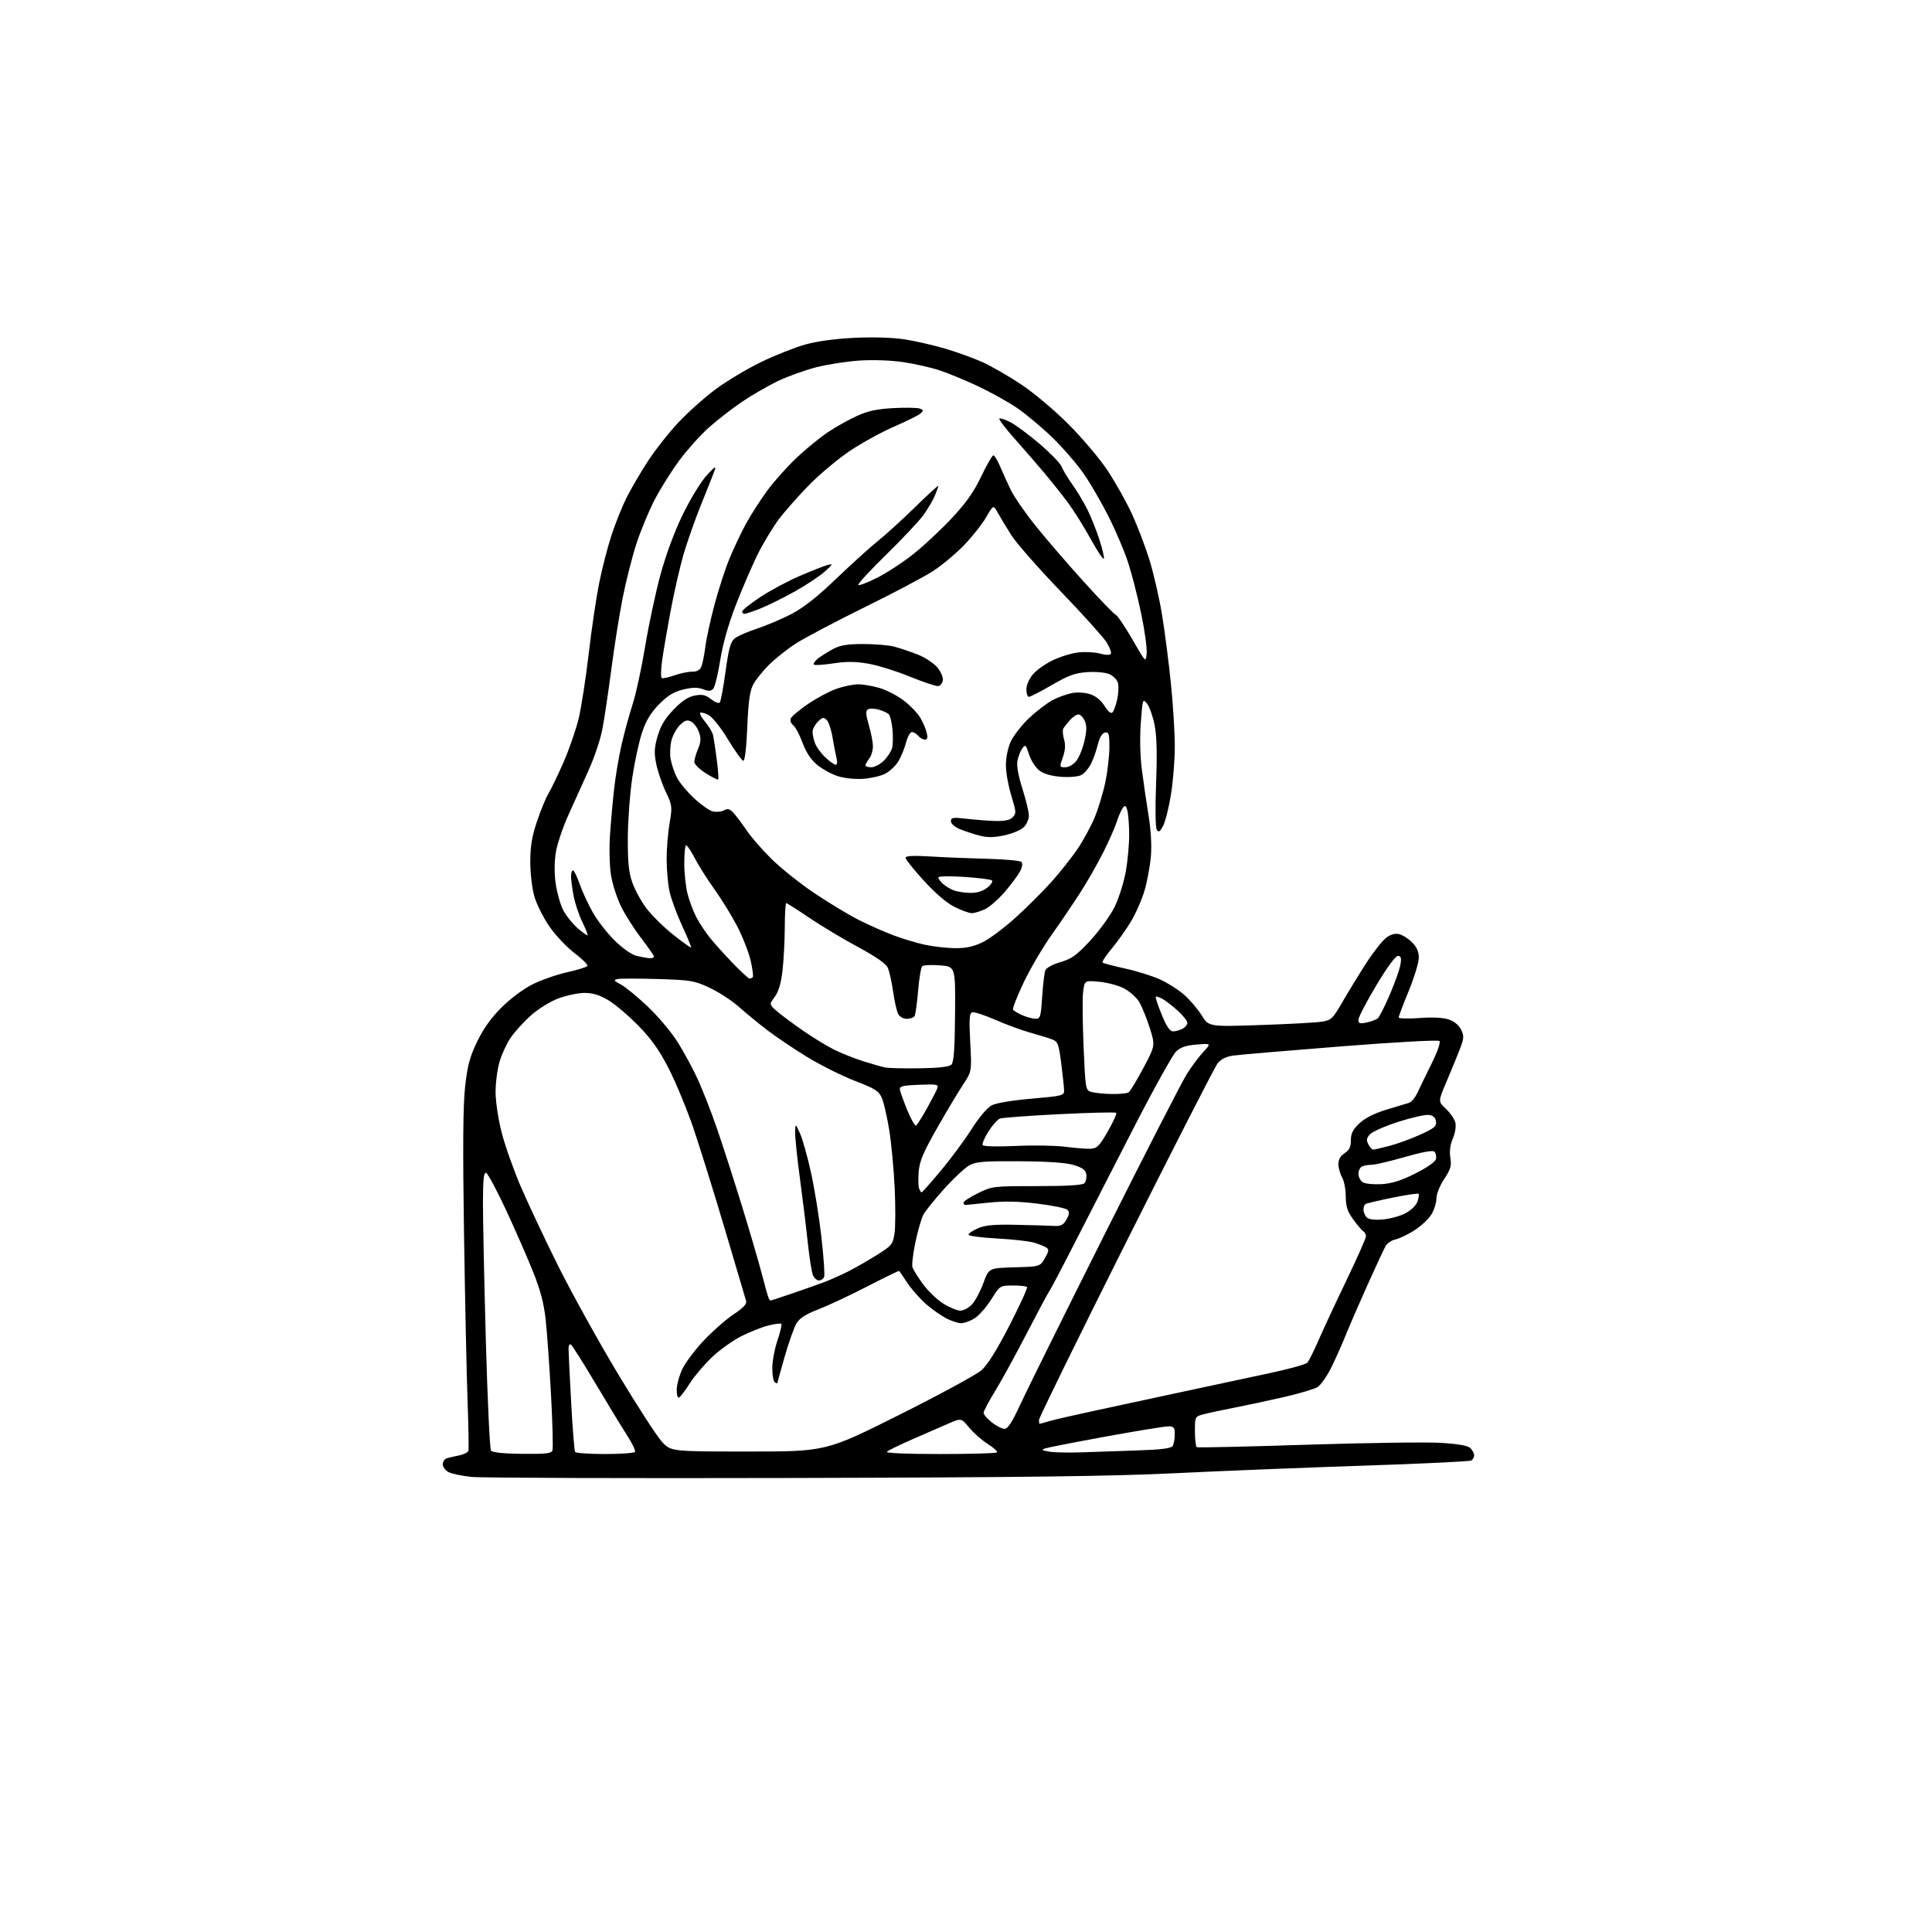 <?xml version="1.0" encoding="UTF-8" standalone="no"?>
<svg 
  version="1.1" 
  xmlns="http://www.w3.org/2000/svg" 
  xmlns:xlink="http://www.w3.org/1999/xlink" 
  xmlns:svg="http://www.w3.org/2000/svg"
  xmlns:rdf="http://www.w3.org/1999/02/22-rdf-syntax-ns#"
  xmlns:cc="http://creativecommons.org/ns#"
  xmlns:dc="http://purl.org/dc/elements/1.1/"
  viewBox="0 0 768 768"
  width="768"
  height="768"
>
<style>svg {background-color: white; }</style>"
<path stroke="none" fill="black" fill-rule="evenodd" d="M314.50,587.52C248.50,587.68 191.35,587.50 187.50,587.10C183.65,586.70 179.49,585.83 178.25,585.15C177.01,584.48 176.00,583.08 176.00,582.03C176.00,580.99 176.79,579.91 177.75,579.64C178.71,579.37 180.92,578.86 182.67,578.51C184.41,578.16 185.99,577.34 186.19,576.69C186.39,576.04 186.25,567.40 185.88,557.50C185.51,547.60 184.87,517.67 184.46,491.00C183.93,456.44 184.05,439.50 184.88,432.07C185.81,423.59 186.71,420.24 189.67,414.07C192.17,408.88 195.23,404.59 199.41,400.44C202.95,396.91 208.14,393.06 211.79,391.24C215.25,389.52 221.44,387.37 225.55,386.46C229.65,385.54 233.24,384.43 233.51,383.98C233.79,383.53 231.46,381.21 228.33,378.83C225.20,376.45 220.70,371.67 218.34,368.21C215.97,364.75 213.31,359.42 212.42,356.36C211.51,353.25 210.80,347.19 210.80,342.62C210.80,336.41 211.44,332.53 213.48,326.47C214.95,322.09 216.98,317.15 217.99,315.50C219.01,313.85 221.70,308.25 223.98,303.06C226.26,297.87 228.99,289.98 230.05,285.54C231.10,281.09 232.88,269.59 234.00,259.98C235.12,250.37 236.98,237.78 238.13,232.00C239.28,226.22 241.50,217.60 243.06,212.83C244.61,208.07 247.32,201.32 249.06,197.83C250.81,194.35 254.61,187.85 257.51,183.39C260.41,178.93 265.86,171.99 269.64,167.97C273.41,163.95 280.07,158.01 284.43,154.76C288.80,151.51 296.90,146.66 302.43,143.97C307.97,141.29 315.88,138.14 320.00,136.98C324.76,135.64 331.96,134.66 339.71,134.29C347.29,133.93 354.88,134.17 359.71,134.92C363.99,135.59 371.32,137.27 376.00,138.67C380.68,140.07 387.25,142.46 390.61,143.98C393.97,145.50 400.72,149.38 405.61,152.60C410.65,155.91 418.86,162.78 424.56,168.47C430.20,174.08 437.13,182.29 440.32,187.11C443.44,191.85 447.76,199.53 449.91,204.18C452.06,208.84 455.19,217.03 456.87,222.39C458.54,227.75 460.82,237.62 461.92,244.32C463.02,251.02 464.61,263.37 465.46,271.76C466.31,280.15 467.00,291.40 467.00,296.76C466.99,302.12 466.31,310.70 465.48,315.83C464.65,320.97 463.25,326.55 462.38,328.23C461.14,330.63 460.60,330.99 459.86,329.90C459.30,329.06 459.18,321.62 459.56,311.50C460.02,299.54 459.84,292.63 458.96,288.18C458.28,284.71 456.93,280.90 455.97,279.71C454.27,277.61 454.20,277.82 453.49,287.24C453.06,293.05 453.21,300.44 453.88,305.71C454.49,310.55 455.69,318.77 456.54,324.00C457.52,330.01 457.87,336.07 457.49,340.50C457.15,344.35 456.02,350.43 454.97,354.01C453.92,357.59 451.48,363.14 449.55,366.35C447.62,369.55 444.18,374.40 441.89,377.13C439.61,379.85 437.99,382.32 438.29,382.62C438.58,382.92 442.58,383.98 447.16,384.98C451.75,385.98 457.98,387.92 461.00,389.28C464.02,390.64 468.37,393.38 470.66,395.38C472.94,397.37 476.09,401.06 477.66,403.58C480.50,408.16 480.50,408.16 501.00,407.47C512.27,407.09 523.30,406.49 525.50,406.13C529.24,405.53 529.80,404.97 534.00,397.69C536.48,393.41 540.75,386.46 543.50,382.25C546.25,378.04 549.70,373.73 551.16,372.67C552.91,371.40 554.66,370.95 556.26,371.35C557.59,371.68 559.88,373.15 561.34,374.62C563.19,376.46 564.00,378.32 564.00,380.70C564.00,382.58 562.20,388.52 560.00,393.88C557.80,399.25 556.00,404.00 556.00,404.46C556.00,404.91 559.71,405.01 564.25,404.68C569.62,404.29 573.72,404.50 575.99,405.29C578.14,406.04 580.00,407.59 580.84,409.35C582.05,411.87 581.97,412.81 580.20,417.35C579.10,420.18 576.72,425.96 574.92,430.18C571.65,437.87 571.65,437.87 574.77,440.78C576.48,442.38 578.17,444.83 578.52,446.21C578.88,447.66 578.46,450.35 577.52,452.59C576.45,455.17 576.12,457.75 576.54,460.24C577.07,463.40 576.67,464.78 574.09,468.68C572.32,471.35 571.00,474.66 571.00,476.42C570.99,478.11 570.10,480.97 569.00,482.77C567.90,484.57 564.87,487.41 562.25,489.08C559.64,490.75 556.25,492.37 554.71,492.69C553.18,493.01 551.40,494.22 550.76,495.38C550.11,496.55 546.95,503.35 543.73,510.50C540.51,517.65 536.55,526.78 534.93,530.79C533.32,534.80 530.64,540.75 528.99,544.02C527.34,547.29 524.98,550.60 523.75,551.37C522.51,552.15 516.55,553.93 510.50,555.33C504.45,556.72 495.68,558.60 491.00,559.51C486.32,560.41 480.81,561.58 478.75,562.11C475.00,563.08 475.00,563.08 475.00,568.98C475.00,572.23 475.34,575.06 475.75,575.28C476.16,575.51 495.85,575.06 519.50,574.30C543.15,573.54 567.12,573.21 572.78,573.56C579.79,573.99 583.52,574.66 584.53,575.67C585.34,576.48 586.00,577.76 586.00,578.51C586.00,579.27 585.50,580.19 584.89,580.57C584.29,580.94 565.05,581.87 542.14,582.62C519.24,583.38 485.65,584.72 467.50,585.61C442.05,586.85 407.04,587.29 314.50,587.52zM207.56,577.93C216.84,578.04 219.15,577.78 219.60,576.59C219.91,575.78 219.66,565.75 219.03,554.31C218.40,542.86 217.45,529.48 216.91,524.56C216.21,518.11 214.82,512.82 211.91,505.56C209.70,500.03 204.88,489.01 201.19,481.08C197.50,473.15 193.93,466.48 193.24,466.25C192.30,465.93 192.00,468.78 191.98,478.17C191.97,484.95 192.49,509.62 193.13,533.00C193.78,556.38 194.71,576.02 195.19,576.65C195.76,577.38 200.24,577.85 207.56,577.93zM240.50,578.00C246.76,578.00 252.13,577.61 252.42,577.13C252.72,576.65 251.23,573.57 249.10,570.28C246.98,567.00 241.33,557.73 236.55,549.67C231.77,541.62 227.44,534.77 226.93,534.46C226.42,534.14 226.00,534.92 226.01,536.19C226.01,537.46 226.47,547.01 227.04,557.41C227.61,567.80 228.31,576.69 228.60,577.16C228.88,577.62 234.24,578.00 240.50,578.00zM373.63,578.00C385.75,578.00 395.95,577.71 396.31,577.36C396.66,577.01 395.02,575.50 392.66,574.00C390.31,572.51 386.97,569.58 385.25,567.49C382.12,563.69 382.12,563.69 377.31,565.77C374.66,566.91 368.23,569.72 363.00,572.00C357.77,574.29 353.07,576.58 352.55,577.08C351.97,577.64 360.23,578.00 373.63,578.00zM429.50,577.34C434.45,577.17 444.53,576.83 451.90,576.58C461.49,576.26 465.54,575.76 466.13,574.82C466.59,574.09 466.98,572.04 466.98,570.25C467.00,567.41 466.67,567.00 464.39,567.00C462.96,567.00 451.82,568.82 439.64,571.04C427.46,573.26 416.60,575.38 415.50,575.75C413.87,576.29 414.15,576.53 417.00,577.03C418.93,577.37 424.55,577.50 429.50,577.34zM297.52,577.00C328.34,577.00 328.34,577.00 357.46,562.43C373.47,554.42 388.19,546.43 390.17,544.68C392.56,542.57 396.31,536.55 401.31,526.84C405.45,518.77 408.58,511.91 408.25,511.59C407.93,511.26 405.38,511.01 402.58,511.01C397.51,511.03 397.50,511.03 394.01,516.58C392.10,519.63 389.12,523.00 387.40,524.06C385.67,525.13 383.29,526.00 382.09,526.00C380.90,526.00 378.25,525.14 376.21,524.09C374.17,523.04 370.58,520.52 368.24,518.50C365.89,516.48 362.56,512.72 360.82,510.16C359.09,507.60 357.58,505.37 357.46,505.21C357.35,505.05 351.68,507.80 344.88,511.32C338.07,514.83 329.31,518.94 325.41,520.45C320.21,522.46 317.85,523.98 316.57,526.14C315.62,527.77 313.52,533.68 311.92,539.29C310.31,544.91 309.00,549.64 309.00,549.81C309.00,549.98 308.55,549.84 308.00,549.50C307.45,549.16 307.00,546.64 307.00,543.91C307.00,541.17 307.92,536.20 309.05,532.85C310.18,529.50 310.87,526.54 310.59,526.25C310.31,525.97 307.98,526.27 305.42,526.91C302.87,527.56 298.05,529.46 294.73,531.14C291.40,532.82 286.21,536.51 283.19,539.35C280.17,542.18 276.20,546.83 274.36,549.68C272.53,552.53 270.57,555.15 270.01,555.49C269.40,555.87 269.00,554.70 269.00,552.55C269.00,550.58 269.99,546.87 271.20,544.29C272.41,541.72 276.27,536.57 279.78,532.85C283.29,529.13 288.62,524.46 291.62,522.46C295.46,519.92 296.94,518.34 296.60,517.17C296.34,516.25 292.52,503.35 288.11,488.50C283.70,473.65 278.02,455.44 275.48,448.02C272.93,440.61 268.58,430.12 265.80,424.70C262.02,417.35 258.94,413.02 253.62,407.58C249.70,403.58 244.29,399.03 241.59,397.46C238.02,395.40 235.43,394.65 232.09,394.71C229.57,394.76 224.93,395.77 221.80,396.95C218.60,398.16 213.86,401.12 211.01,403.68C208.21,406.20 204.63,410.13 203.06,412.41C201.49,414.69 199.49,418.99 198.60,421.96C197.72,424.93 197.00,430.37 197.00,434.05C197.00,437.83 198.04,444.82 199.40,450.12C200.71,455.28 204.11,464.92 206.95,471.53C209.78,478.15 216.47,492.34 221.80,503.06C227.14,513.78 237.80,533.05 245.50,545.87C253.20,558.69 261.12,570.94 263.10,573.09C266.69,577.00 266.69,577.00 297.52,577.00zM399.31,567.99C400.63,568.00 402.34,565.35 405.61,558.25C408.08,552.89 423.19,522.40 439.19,490.50C455.19,458.60 469.84,430.02 471.75,427.00C473.65,423.98 476.63,419.99 478.35,418.13C481.50,414.77 481.50,414.77 475.74,415.22C471.52,415.55 469.33,416.28 467.53,417.97C466.18,419.24 458.57,432.93 450.63,448.39C442.69,463.85 432.06,484.60 427.00,494.50C421.95,504.40 417.44,512.95 416.99,513.50C416.54,514.05 412.53,521.56 408.07,530.18C403.61,538.80 397.95,549.13 395.48,553.13C393.02,557.13 391.00,560.96 391.00,561.63C391.00,562.30 392.46,564.01 394.25,565.42C396.04,566.83 398.31,567.98 399.31,567.99zM413.26,566.00C413.40,566.00 415.09,565.53 417.01,564.96C418.93,564.39 426.57,562.62 434.00,561.03C441.43,559.43 457.18,556.04 469.00,553.49C480.82,550.94 496.80,547.52 504.50,545.89C512.20,544.26 519.02,542.38 519.65,541.71C520.28,541.05 522.25,537.12 524.04,533.00C525.82,528.88 530.82,518.14 535.14,509.15C539.46,500.15 543.00,492.19 543.00,491.46C543.00,490.72 542.52,489.82 541.93,489.46C541.35,489.10 539.55,486.98 537.93,484.75C535.62,481.56 534.99,479.62 534.96,475.60C534.95,472.79 534.29,469.38 533.50,468.00C532.71,466.62 532.05,464.27 532.04,462.77C532.01,460.94 532.82,459.51 534.50,458.41C536.38,457.17 537.00,455.90 537.00,453.25C537.00,450.55 537.79,449.00 540.39,446.54C542.60,444.46 546.32,442.57 551.14,441.10C555.19,439.85 559.24,438.63 560.15,438.38C561.06,438.13 562.59,436.26 563.54,434.21C564.49,432.17 567.03,426.94 569.18,422.59C571.40,418.11 572.71,414.31 572.22,413.82C571.72,413.32 554.74,414.25 532.92,415.97C511.79,417.64 492.58,419.27 490.23,419.61C487.35,420.03 485.32,421.05 483.99,422.73C482.91,424.11 466.50,456.22 447.51,494.09C428.53,531.96 413.00,563.63 413.00,564.47C413.00,565.31 413.12,566.00 413.26,566.00zM381.74,521.00C383.04,521.00 385.14,519.87 386.41,518.50C387.69,517.12 389.71,513.31 390.91,510.03C393.08,504.07 393.08,504.07 403.24,503.78C413.39,503.50 413.39,503.50 415.35,500.15C416.98,497.35 417.07,496.66 415.90,495.91C415.13,495.41 412.93,494.54 411.00,493.96C409.07,493.38 402.44,492.64 396.25,492.31C390.06,491.98 385.00,491.30 385.00,490.80C385.00,490.30 386.69,489.16 388.75,488.27C391.64,487.01 395.14,486.69 404.00,486.88C410.32,487.02 417.05,487.21 418.95,487.32C421.75,487.47 422.68,486.99 423.93,484.79C425.09,482.75 425.18,481.78 424.33,480.93C423.70,480.30 418.35,479.19 412.44,478.47C404.84,477.54 399.18,477.42 393.10,478.06C388.37,478.56 384.16,478.97 383.75,478.98C383.34,478.99 383.00,478.58 383.00,478.07C383.00,477.56 385.59,475.88 388.75,474.32C394.40,471.55 394.80,471.50 412.20,471.50C424.06,471.50 430.27,471.13 431.03,470.37C431.66,469.74 432.02,468.18 431.83,466.91C431.58,465.14 430.42,464.24 427.00,463.16C423.94,462.20 417.06,461.71 405.50,461.62C391.11,461.52 388.01,461.77 385.34,463.23C383.60,464.18 379.10,468.38 375.34,472.56C371.58,476.74 367.86,481.36 367.07,482.83C366.28,484.30 364.85,489.25 363.89,493.84C362.92,498.43 362.40,502.93 362.73,503.84C363.05,504.75 364.91,507.70 366.85,510.39C368.79,513.08 372.41,516.57 374.89,518.14C377.36,519.71 380.45,521.00 381.74,521.00zM306.35,517.00C306.47,517.00 310.38,515.70 315.04,514.12C319.69,512.53 325.45,510.50 327.82,509.60C330.20,508.70 334.48,506.78 337.32,505.34C340.17,503.89 345.29,500.95 348.70,498.80C354.51,495.13 354.94,494.60 355.59,490.24C355.97,487.68 356.00,479.50 355.64,472.05C355.28,464.60 354.31,454.31 353.48,449.18C352.65,444.06 351.35,438.38 350.60,436.58C349.39,433.70 348.07,432.85 339.84,429.66C334.68,427.66 326.14,423.39 320.86,420.17C315.58,416.95 308.39,412.11 304.88,409.41C301.38,406.72 296.29,402.53 293.56,400.11C290.84,397.69 285.67,394.34 282.09,392.66C276.00,389.81 274.63,389.58 261.52,389.18C253.79,388.95 246.58,388.95 245.49,389.18C243.79,389.54 243.98,389.85 246.80,391.35C248.62,392.32 253.47,396.30 257.57,400.20C261.68,404.10 267.04,410.49 269.48,414.41C271.91,418.32 275.47,424.89 277.37,429.01C279.27,433.13 282.69,441.90 284.97,448.50C287.25,455.10 291.77,469.12 295.02,479.67C298.26,490.21 301.87,502.57 303.03,507.14C304.20,511.71 305.37,515.79 305.64,516.22C305.90,516.65 306.22,517.00 306.35,517.00zM325.51,509.00C324.65,509.00 323.56,507.98 323.09,506.73C322.61,505.49 321.70,499.52 321.05,493.48C320.41,487.44 319.01,476.03 317.94,468.12C316.87,460.20 316.04,452.10 316.08,450.12C316.17,446.50 316.17,446.50 317.99,450.50C319.00,452.70 320.96,459.68 322.36,466.00C323.76,472.32 325.64,483.94 326.53,491.82C327.43,499.70 327.91,506.79 327.61,507.57C327.31,508.36 326.36,509.00 325.51,509.00zM549.59,484.77C552.39,484.54 556.44,483.45 558.59,482.34C560.86,481.16 562.89,479.20 563.44,477.68C563.95,476.23 564.16,474.82 563.89,474.56C563.63,474.29 558.96,474.99 553.51,476.10C548.07,477.21 543.25,478.34 542.81,478.62C542.36,478.89 542.00,479.90 542.00,480.86C542.00,481.82 542.56,483.18 543.25,483.89C544.06,484.72 546.28,485.03 549.59,484.77zM366.35,474.00C366.58,474.00 370.00,470.13 373.96,465.41C377.92,460.69 383.43,453.24 386.20,448.87C389.24,444.09 392.44,440.31 394.24,439.38C396.01,438.46 402.50,437.38 410.12,436.73C421.96,435.72 423.00,435.47 423.00,433.63C423.00,432.53 422.50,427.70 421.88,422.89C420.84,414.83 420.55,414.06 418.13,413.14C416.68,412.58 412.80,411.39 409.50,410.48C406.20,409.57 399.94,407.27 395.59,405.37C391.25,403.46 387.10,402.13 386.38,402.41C385.35,402.80 385.20,405.41 385.69,414.41C386.30,425.92 386.30,425.92 382.80,431.21C380.87,434.12 376.22,441.90 372.47,448.50C367.04,458.04 365.55,461.57 365.20,465.71C364.96,468.58 365.02,471.62 365.35,472.46C365.67,473.31 366.12,474.00 366.35,474.00zM549.17,470.72C553.31,470.47 556.93,469.33 562.67,466.44C567.58,463.97 570.63,461.81 570.84,460.64C571.03,459.62 570.75,458.35 570.21,457.81C569.57,457.17 565.48,457.91 558.47,459.92C552.56,461.61 546.69,463.00 545.44,463.00C544.19,463.00 542.45,463.27 541.58,463.61C540.71,463.94 540.00,465.27 540.00,466.56C540.00,467.85 540.79,469.39 541.75,469.98C542.71,470.57 546.05,470.90 549.17,470.72zM433.49,456.64C436.09,456.52 437.00,455.60 440.38,449.72C442.52,445.99 444.02,442.69 443.71,442.37C443.39,442.06 433.24,442.30 421.14,442.90C409.05,443.51 398.39,444.30 397.46,444.65C396.52,445.01 394.48,447.33 392.91,449.80C391.35,452.27 390.32,454.70 390.63,455.21C390.95,455.73 396.57,455.87 403.85,455.53C410.81,455.20 419.65,455.35 423.50,455.86C427.35,456.36 431.85,456.72 433.49,456.64zM545.83,457.00C546.24,457.00 549.14,456.33 552.28,455.52C555.41,454.70 560.94,452.69 564.56,451.05C570.17,448.50 571.10,447.72 570.82,445.78C570.60,444.18 569.73,443.41 567.92,443.20C566.50,443.03 561.06,444.27 555.83,445.95C550.60,447.62 545.53,449.86 544.58,450.91C543.19,452.45 543.07,453.25 543.96,454.92C544.57,456.06 545.41,457.00 545.83,457.00zM364.15,447.41C364.59,447.14 366.51,444.12 368.42,440.71C370.32,437.29 372.19,433.69 372.56,432.71C373.19,431.06 372.60,430.94 365.37,431.21C359.07,431.44 357.54,431.80 357.69,433.00C357.79,433.82 359.11,437.52 360.61,441.20C362.12,444.89 363.71,447.68 364.15,447.41zM442.00,434.89C445.02,434.93 448.01,434.64 448.63,434.23C449.25,433.83 451.90,429.47 454.51,424.55C459.26,415.60 459.26,415.60 457.02,408.55C455.79,404.67 453.89,400.02 452.79,398.22C451.69,396.41 448.96,394.00 446.72,392.86C444.48,391.71 440.06,390.54 436.90,390.26C431.16,389.74 431.16,389.74 430.57,394.12C430.24,396.53 430.32,406.36 430.74,415.96C431.50,433.41 431.50,433.41 434.00,434.11C435.38,434.49 438.98,434.84 442.00,434.89zM365.71,424.66C373.34,424.54 377.32,424.08 378.21,423.19C379.16,422.24 379.54,416.98 379.65,403.06C379.80,384.23 379.80,384.23 373.65,383.74C370.27,383.48 367.10,383.63 366.60,384.08C366.11,384.53 365.37,388.93 364.96,393.87C364.55,398.80 363.92,403.33 363.55,403.92C363.18,404.51 361.80,405.00 360.48,405.00C359.13,405.00 357.62,404.16 357.04,403.08C356.48,402.02 355.57,398.01 355.02,394.16C354.48,390.31 353.52,386.05 352.90,384.69C352.16,383.05 348.19,380.29 341.14,376.49C335.29,373.35 326.58,368.12 321.79,364.89C317.00,361.65 312.84,359.00 312.54,359.00C312.24,359.00 311.98,363.39 311.96,368.75C311.93,374.11 311.53,381.81 311.06,385.86C310.47,390.94 309.51,394.18 307.96,396.27C305.71,399.31 305.71,399.31 309.10,402.20C310.97,403.78 315.65,407.25 319.50,409.90C323.35,412.55 328.75,415.84 331.50,417.22C334.25,418.60 339.43,420.66 343.00,421.81C346.57,422.95 350.62,424.10 352.00,424.36C353.38,424.62 359.54,424.75 365.71,424.66zM466.32,409.98C467.31,409.99 469.00,409.53 470.07,408.96C471.13,408.40 472.00,407.32 472.00,406.58C472.00,405.84 470.24,403.64 468.09,401.70C465.94,399.76 463.20,397.64 462.00,397.00C460.81,396.36 459.66,396.01 459.44,396.22C459.23,396.44 460.28,399.62 461.78,403.29C463.72,408.06 465.02,409.97 466.32,409.98zM543.25,406.46C545.04,406.08 547.02,405.35 547.65,404.85C548.28,404.34 550.45,400.07 552.48,395.35C554.50,390.63 556.41,385.25 556.71,383.39C557.14,380.73 556.92,380.00 555.68,380.00C554.72,380.00 551.30,384.66 547.05,391.78C543.17,398.27 540.00,404.38 540.00,405.36C540.00,406.86 540.53,407.05 543.25,406.46zM411.60,404.96C413.54,405.00 413.75,404.31 414.28,396.25C414.59,391.44 415.16,386.71 415.53,385.75C415.93,384.72 418.44,383.35 421.57,382.44C426.06,381.13 427.98,379.74 433.46,373.82C437.05,369.94 441.37,363.97 443.05,360.55C444.73,357.14 446.74,350.77 447.52,346.42C448.30,342.06 448.90,335.35 448.87,331.50C448.83,327.65 448.50,323.43 448.13,322.12C447.59,320.18 447.26,319.99 446.36,321.12C445.76,321.88 444.69,324.30 443.99,326.50C443.29,328.70 440.93,334.10 438.73,338.50C436.53,342.90 432.44,350.10 429.63,354.50C426.82,358.90 421.64,366.55 418.12,371.50C414.60,376.45 409.57,385.00 406.95,390.50C404.33,396.00 402.42,400.88 402.71,401.35C403.00,401.81 404.65,402.81 406.37,403.56C408.09,404.31 410.45,404.94 411.60,404.96zM297.93,389.00C298.34,389.00 298.92,388.75 299.23,388.44C299.54,388.13 299.16,385.14 298.38,381.80C297.60,378.46 295.18,372.30 293.00,368.11C290.82,363.92 286.78,357.37 284.04,353.55C281.29,349.74 277.80,344.23 276.27,341.31C274.75,338.39 273.16,336.00 272.75,336.00C272.34,336.00 272.01,339.26 272.01,343.25C272.02,347.24 272.62,352.75 273.36,355.50C274.09,358.25 275.62,362.30 276.75,364.50C277.88,366.70 280.23,370.30 281.98,372.50C283.73,374.70 287.87,379.31 291.18,382.75C294.49,386.19 297.53,389.00 297.93,389.00zM258.25,380.90C259.21,380.95 259.98,380.66 259.96,380.25C259.94,379.84 257.68,376.57 254.94,373.00C252.19,369.43 248.60,363.80 246.96,360.50C245.31,357.19 243.49,351.57 242.90,348.00C242.30,344.31 242.12,337.39 242.48,332.00C242.83,326.77 243.57,318.45 244.13,313.50C244.68,308.55 246.01,300.68 247.09,296.00C248.16,291.32 250.13,284.12 251.47,280.00C252.80,275.88 255.05,265.50 256.46,256.94C257.87,248.39 260.61,235.56 262.55,228.44C264.73,220.43 268.11,211.31 271.43,204.50C274.37,198.45 278.63,191.47 280.89,189.00C284.06,185.52 284.79,185.07 284.09,187.00C283.59,188.38 281.18,194.45 278.73,200.50C276.29,206.55 273.12,215.55 271.68,220.50C270.25,225.45 267.94,235.57 266.55,243.00C265.16,250.43 263.64,259.33 263.17,262.79C262.70,266.25 262.65,269.28 263.05,269.53C263.46,269.78 265.69,269.31 268.02,268.49C270.35,267.67 273.56,267.00 275.15,267.00C277.24,267.00 278.28,266.37 278.88,264.75C279.34,263.51 280.02,260.02 280.40,257.00C280.77,253.97 282.39,246.55 283.99,240.50C285.59,234.45 288.29,226.12 290.00,222.00C291.70,217.88 294.69,211.57 296.65,208.00C298.61,204.43 302.42,198.51 305.12,194.86C307.82,191.20 313.07,185.35 316.78,181.86C320.49,178.36 326.11,173.79 329.27,171.69C332.43,169.60 337.60,166.71 340.76,165.29C345.05,163.34 348.69,162.57 355.21,162.22C360.01,161.97 364.70,162.05 365.64,162.42C367.12,162.98 367.16,163.25 365.93,164.35C365.14,165.06 360.45,167.40 355.50,169.55C350.55,171.70 342.68,176.01 338.00,179.13C333.32,182.25 326.00,188.36 321.73,192.70C317.45,197.04 311.97,203.25 309.54,206.50C307.11,209.74 303.33,216.02 301.14,220.45C298.95,224.88 295.07,233.90 292.51,240.50C289.52,248.25 287.31,256.04 286.29,262.50C285.41,268.00 284.17,273.08 283.52,273.79C282.62,274.78 281.67,274.83 279.47,273.99C277.36,273.19 275.28,273.21 271.61,274.09C267.86,274.99 265.47,276.45 262.05,279.90C258.77,283.22 256.88,286.31 255.29,291.00C254.07,294.57 252.31,302.68 251.36,309.00C250.41,315.32 249.61,326.12 249.57,333.00C249.52,342.68 249.91,346.69 251.33,350.76C252.34,353.66 254.86,358.28 256.93,361.03C259.00,363.79 263.78,368.50 267.54,371.50C271.30,374.50 274.53,376.81 274.70,376.63C274.88,376.46 273.26,372.53 271.11,367.91C268.97,363.28 266.71,357.12 266.11,354.20C265.50,351.29 265.00,345.56 265.00,341.47C265.00,337.38 265.53,330.97 266.17,327.22C267.29,320.68 267.23,320.18 264.63,314.69C263.14,311.54 261.44,306.56 260.85,303.62C259.98,299.26 260.08,297.22 261.43,292.59C262.64,288.44 264.35,285.60 267.79,282.04C271.11,278.61 273.59,276.97 276.21,276.48C279.17,275.93 280.47,276.23 282.63,277.92C284.12,279.10 285.68,279.71 286.09,279.28C286.51,278.85 287.55,273.32 288.41,267.00C289.65,257.88 290.40,255.15 292.01,253.83C293.12,252.91 297.06,251.16 300.77,249.95C304.47,248.74 310.65,246.12 314.50,244.13C319.41,241.59 324.79,237.36 332.50,229.96C338.55,224.17 345.98,217.45 349.00,215.04C352.02,212.63 358.66,206.58 363.75,201.60C368.84,196.62 373.00,192.81 373.00,193.15C373.00,193.48 372.36,195.27 371.58,197.13C370.80,198.98 368.76,202.44 367.03,204.81C365.31,207.18 358.66,214.25 352.24,220.52C345.83,226.79 340.86,232.19 341.19,232.52C341.52,232.86 344.93,231.55 348.76,229.62C352.59,227.69 359.05,223.46 363.11,220.23C367.18,216.99 374.00,210.62 378.27,206.07C384.04,199.92 387.08,195.62 390.05,189.39C392.25,184.78 394.43,181.00 394.88,181.00C395.33,181.00 396.50,182.91 397.49,185.25C398.47,187.59 400.40,191.84 401.77,194.69C403.15,197.55 407.79,204.24 412.09,209.55C416.40,214.87 424.94,224.77 431.09,231.55C437.23,238.34 442.82,244.10 443.51,244.37C444.20,244.63 447.18,249.04 450.13,254.17C455.50,263.50 455.50,263.50 455.82,259.64C455.99,257.52 454.99,250.32 453.58,243.64C452.18,236.96 449.86,227.93 448.43,223.57C447.01,219.21 443.57,211.11 440.79,205.57C438.02,200.03 433.55,192.31 430.86,188.41C428.17,184.51 422.49,177.95 418.23,173.83C413.98,169.72 407.63,164.42 404.12,162.05C400.62,159.69 393.64,155.82 388.62,153.46C383.61,151.10 376.69,148.25 373.25,147.14C369.82,146.02 363.33,144.57 358.83,143.92C354.09,143.22 346.86,142.97 341.58,143.33C336.59,143.66 328.90,144.86 324.50,145.98C320.10,147.11 313.28,149.56 309.34,151.42C305.41,153.29 298.88,157.06 294.84,159.81C290.80,162.56 284.83,167.21 281.56,170.15C278.30,173.09 273.11,178.89 270.04,183.03C266.96,187.18 262.56,194.19 260.27,198.60C257.97,203.02 254.70,210.88 253.01,216.07C251.32,221.26 248.87,230.90 247.56,237.50C246.24,244.10 244.20,256.93 243.02,266.00C241.83,275.07 240.23,285.79 239.46,289.82C238.70,293.85 236.25,301.16 234.03,306.07C231.82,310.98 228.18,319.03 225.95,323.96C223.72,328.89 221.47,335.60 220.94,338.88C220.35,342.56 220.33,347.29 220.90,351.26C221.40,354.80 222.72,359.50 223.84,361.70C224.97,363.89 227.53,367.14 229.55,368.91C231.56,370.68 233.37,371.97 233.56,371.78C233.75,371.58 232.81,369.19 231.46,366.46C230.12,363.73 228.57,359.08 228.01,356.11C227.45,353.15 227.00,349.66 227.00,348.36C227.00,347.06 227.34,346.00 227.77,346.00C228.19,346.00 229.35,348.36 230.36,351.25C231.37,354.14 233.69,359.20 235.53,362.50C237.36,365.80 241.32,370.91 244.32,373.85C247.61,377.08 251.10,379.52 253.14,380.00C254.99,380.44 257.29,380.84 258.25,380.90zM379.50,376.91C383.85,376.96 386.88,376.33 390.50,374.61C393.25,373.31 399.30,368.78 403.94,364.55C408.59,360.32 415.05,353.85 418.31,350.18C421.56,346.51 426.06,340.81 428.31,337.52C430.55,334.23 433.61,328.60 435.11,325.02C436.61,321.43 438.55,315.03 439.42,310.79C440.29,306.55 441.00,300.33 441.00,296.97C441.00,291.68 440.76,290.90 439.25,291.19C438.11,291.41 437.11,293.11 436.37,296.07C435.76,298.57 434.51,302.04 433.61,303.78C432.71,305.52 431.02,307.45 429.85,308.08C428.64,308.73 425.19,309.04 421.85,308.80C418.05,308.52 415.00,307.65 413.24,306.35C411.71,305.22 409.88,302.41 409.10,300.00C407.83,296.04 407.60,295.83 406.37,297.51C405.63,298.52 404.77,300.73 404.45,302.43C404.08,304.39 404.80,308.42 406.42,313.51C407.83,317.90 408.98,322.72 408.99,324.21C408.99,325.71 408.04,327.82 406.86,328.92C405.68,330.02 402.19,331.45 399.11,332.09C394.87,332.98 392.44,332.98 389.19,332.12C386.81,331.49 383.33,330.33 381.44,329.54C379.46,328.71 378.00,327.39 378.00,326.43C378.00,324.97 378.79,324.85 384.25,325.48C387.69,325.88 392.85,326.28 395.71,326.35C399.34,326.46 401.42,326.01 402.55,324.88C404.03,323.39 403.99,322.72 402.04,316.40C400.87,312.62 399.89,307.21 399.86,304.39C399.82,301.32 400.59,297.48 401.75,294.87C402.83,292.47 406.17,288.19 409.18,285.36C412.19,282.53 416.43,279.31 418.62,278.19C420.81,277.08 424.23,275.86 426.23,275.48C428.29,275.10 431.40,275.31 433.39,275.96C435.62,276.70 437.72,278.42 439.08,280.64C440.46,282.86 441.60,283.80 442.21,283.19C442.73,282.67 443.58,280.37 444.09,278.09C444.60,275.81 444.75,272.87 444.42,271.56C444.08,270.19 442.58,268.66 440.92,267.96C439.26,267.28 435.46,266.94 432.10,267.19C427.33,267.53 424.65,268.51 418.12,272.31C413.68,274.89 409.59,277.00 409.02,277.00C408.46,277.00 408.00,275.68 408.00,274.08C408.00,272.40 409.09,269.86 410.55,268.13C411.95,266.46 415.46,263.94 418.36,262.53C421.25,261.11 425.85,259.69 428.58,259.36C431.30,259.04 435.21,259.24 437.26,259.81C439.55,260.44 441.21,260.47 441.56,259.90C441.88,259.38 441.15,257.36 439.93,255.39C438.72,253.43 430.52,244.32 421.71,235.16C412.91,226.00 404.08,215.96 402.10,212.86C400.12,209.76 397.69,205.74 396.69,203.93C394.88,200.63 394.88,200.63 392.04,205.57C390.48,208.28 386.54,213.26 383.30,216.64C380.05,220.02 374.50,224.67 370.95,226.98C367.40,229.29 355.05,235.82 343.50,241.49C331.95,247.17 319.68,253.65 316.24,255.89C312.79,258.14 307.99,261.96 305.57,264.38C303.15,266.80 300.37,270.30 299.40,272.14C298.07,274.66 297.49,278.87 297.06,289.00C296.73,297.04 296.10,302.47 295.50,302.43C294.95,302.39 292.19,298.56 289.37,293.93C286.33,288.94 283.13,284.95 281.54,284.16C280.06,283.42 278.60,283.07 278.30,283.37C278.00,283.67 278.93,285.32 280.38,287.03C281.82,288.75 283.22,291.13 283.48,292.33C283.74,293.52 284.39,297.86 284.93,301.97C285.46,306.08 285.72,309.62 285.49,309.84C285.27,310.06 283.05,308.95 280.55,307.37C278.05,305.79 276.00,303.77 276.00,302.87C276.00,301.98 276.66,299.65 277.48,297.71C278.62,294.96 278.71,293.48 277.87,291.06C277.28,289.36 275.89,287.48 274.80,286.89C273.20,286.04 272.34,286.27 270.39,288.10C269.07,289.35 267.51,292.09 266.95,294.20C266.38,296.31 266.22,299.71 266.59,301.76C266.97,303.82 268.07,307.09 269.04,309.02C270.01,310.96 273.06,314.66 275.82,317.23C278.57,319.81 281.95,322.20 283.32,322.54C284.69,322.89 286.69,322.70 287.77,322.12C289.34,321.28 290.12,321.52 291.71,323.29C292.81,324.50 295.11,327.59 296.83,330.15C298.55,332.70 303.00,337.80 306.73,341.49C310.45,345.17 318.18,351.32 323.89,355.15C329.61,358.98 337.48,363.73 341.39,365.70C345.30,367.67 351.43,370.39 355.00,371.74C358.57,373.09 364.20,374.79 367.50,375.52C370.80,376.25 376.20,376.87 379.50,376.91zM386.30,363.00C385.25,363.00 382.17,361.88 379.45,360.52C376.35,358.97 371.80,355.08 367.25,350.09C363.26,345.72 360.00,341.63 360.00,341.01C360.00,340.19 362.89,340.04 370.25,340.48C375.89,340.82 386.04,341.23 392.80,341.40C399.57,341.57 405.52,342.12 406.03,342.63C406.59,343.19 406.38,344.64 405.51,346.33C404.71,347.86 402.01,351.52 399.49,354.46C396.98,357.40 393.41,360.53 391.56,361.41C389.71,362.28 387.34,363.00 386.30,363.00zM385.62,354.94C388.37,354.98 390.62,354.30 392.44,352.87C393.92,351.70 394.77,350.41 394.32,349.99C393.87,349.58 388.89,348.95 383.25,348.58C377.42,348.20 373.00,348.29 373.00,348.80C373.00,349.29 373.80,350.41 374.77,351.29C375.74,352.17 377.66,353.34 379.02,353.88C380.38,354.43 383.35,354.90 385.62,354.94zM343.09,309.60C339.86,309.82 335.60,309.37 333.00,308.52C330.52,307.72 326.84,305.69 324.81,304.01C322.35,301.97 320.43,299.07 319.01,295.23C317.85,292.08 316.19,288.96 315.32,288.30C314.46,287.64 314.00,286.44 314.31,285.63C314.62,284.82 317.72,282.22 321.19,279.85C324.66,277.49 329.75,274.77 332.50,273.81C335.25,272.85 339.11,272.05 341.07,272.03C343.03,272.01 346.90,272.67 349.67,273.49C352.43,274.31 356.74,276.55 359.25,278.46C361.75,280.37 364.69,283.41 365.77,285.22C366.86,287.02 368.03,289.74 368.39,291.25C368.86,293.25 368.66,294.00 367.64,294.00C366.87,294.00 365.68,293.32 365.00,292.50C364.32,291.68 363.19,291.00 362.50,291.00C361.80,291.00 360.74,292.91 360.14,295.25C359.54,297.59 358.16,300.94 357.07,302.70C355.98,304.46 353.65,306.65 351.88,307.56C350.12,308.47 346.16,309.39 343.09,309.60zM346.36,305.00C347.66,305.00 349.92,303.80 351.38,302.34C352.85,300.88 354.31,298.61 354.64,297.29C354.97,295.97 355.03,292.64 354.76,289.89C354.50,287.13 353.85,284.45 353.32,283.92C352.80,283.40 350.99,282.57 349.32,282.09C347.64,281.61 345.71,281.56 345.03,281.98C344.05,282.59 344.13,283.94 345.39,288.28C346.28,291.32 347.00,295.12 347.00,296.71C347.00,298.31 346.34,300.49 345.53,301.56C344.72,302.63 344.05,303.84 344.03,304.25C344.01,304.66 345.06,305.00 346.36,305.00zM423.47,305.00C424.84,305.00 426.71,303.91 427.87,302.44C428.98,301.03 430.43,297.43 431.10,294.44C432.02,290.33 432.04,288.38 431.18,286.50C430.56,285.12 429.44,284.00 428.70,284.00C427.95,284.00 426.44,285.01 425.32,286.25C424.21,287.49 423.02,289.00 422.68,289.61C422.34,290.22 422.47,292.15 422.97,293.90C423.61,296.13 423.47,298.26 422.49,301.04C421.11,304.94 421.13,305.00 423.47,305.00zM332.21,304.00C332.81,304.00 332.93,302.88 332.52,301.25C332.14,299.74 331.42,296.05 330.93,293.06C330.44,290.06 329.41,286.98 328.63,286.20C327.41,284.98 326.92,285.08 325.11,286.89C323.95,288.05 323.00,289.87 323.00,290.93C323.00,292.00 323.46,294.08 324.02,295.55C324.58,297.03 326.43,299.53 328.13,301.12C329.82,302.70 331.66,304.00 332.21,304.00zM373.00,272.73C372.18,272.86 367.10,271.18 361.71,268.98C356.33,266.78 348.85,264.45 345.08,263.81C340.09,262.95 336.38,262.92 331.37,263.69C327.59,264.27 324.10,264.51 323.61,264.23C323.13,263.94 323.80,262.86 325.11,261.82C326.43,260.78 329.17,259.05 331.21,257.97C334.04,256.47 336.89,256.00 343.21,256.01C347.77,256.01 353.30,256.48 355.50,257.06C357.70,257.64 361.87,259.04 364.76,260.17C367.66,261.31 371.17,263.60 372.56,265.26C373.96,266.92 374.97,269.22 374.80,270.38C374.64,271.53 373.82,272.59 373.00,272.73zM295.96,244.00C295.43,244.00 295.00,243.58 295.00,243.08C295.00,242.57 298.22,240.01 302.15,237.40C306.09,234.78 313.18,230.98 317.90,228.95C322.63,226.92 327.62,224.96 329.00,224.59C331.25,223.98 331.14,224.24 327.87,227.20C325.87,229.02 320.44,232.61 315.80,235.19C311.16,237.77 305.02,240.81 302.15,241.94C299.28,243.07 296.49,244.00 295.96,244.00zM438.81,222.07C438.61,222.66 436.27,219.17 433.60,214.32C430.92,209.47 426.90,203.03 424.66,200.00C422.42,196.97 418.13,191.57 415.13,188.00C412.12,184.43 406.75,178.23 403.19,174.23C399.63,170.23 396.96,166.71 397.26,166.41C397.56,166.11 399.54,166.75 401.65,167.83C403.77,168.92 409.01,172.81 413.30,176.48C417.60,180.15 421.51,184.21 422.00,185.50C422.49,186.79 424.44,190.02 426.33,192.67C428.22,195.33 430.88,199.75 432.24,202.50C433.61,205.25 435.72,210.54 436.94,214.25C438.17,217.97 439.00,221.49 438.81,222.07z" />

</svg>